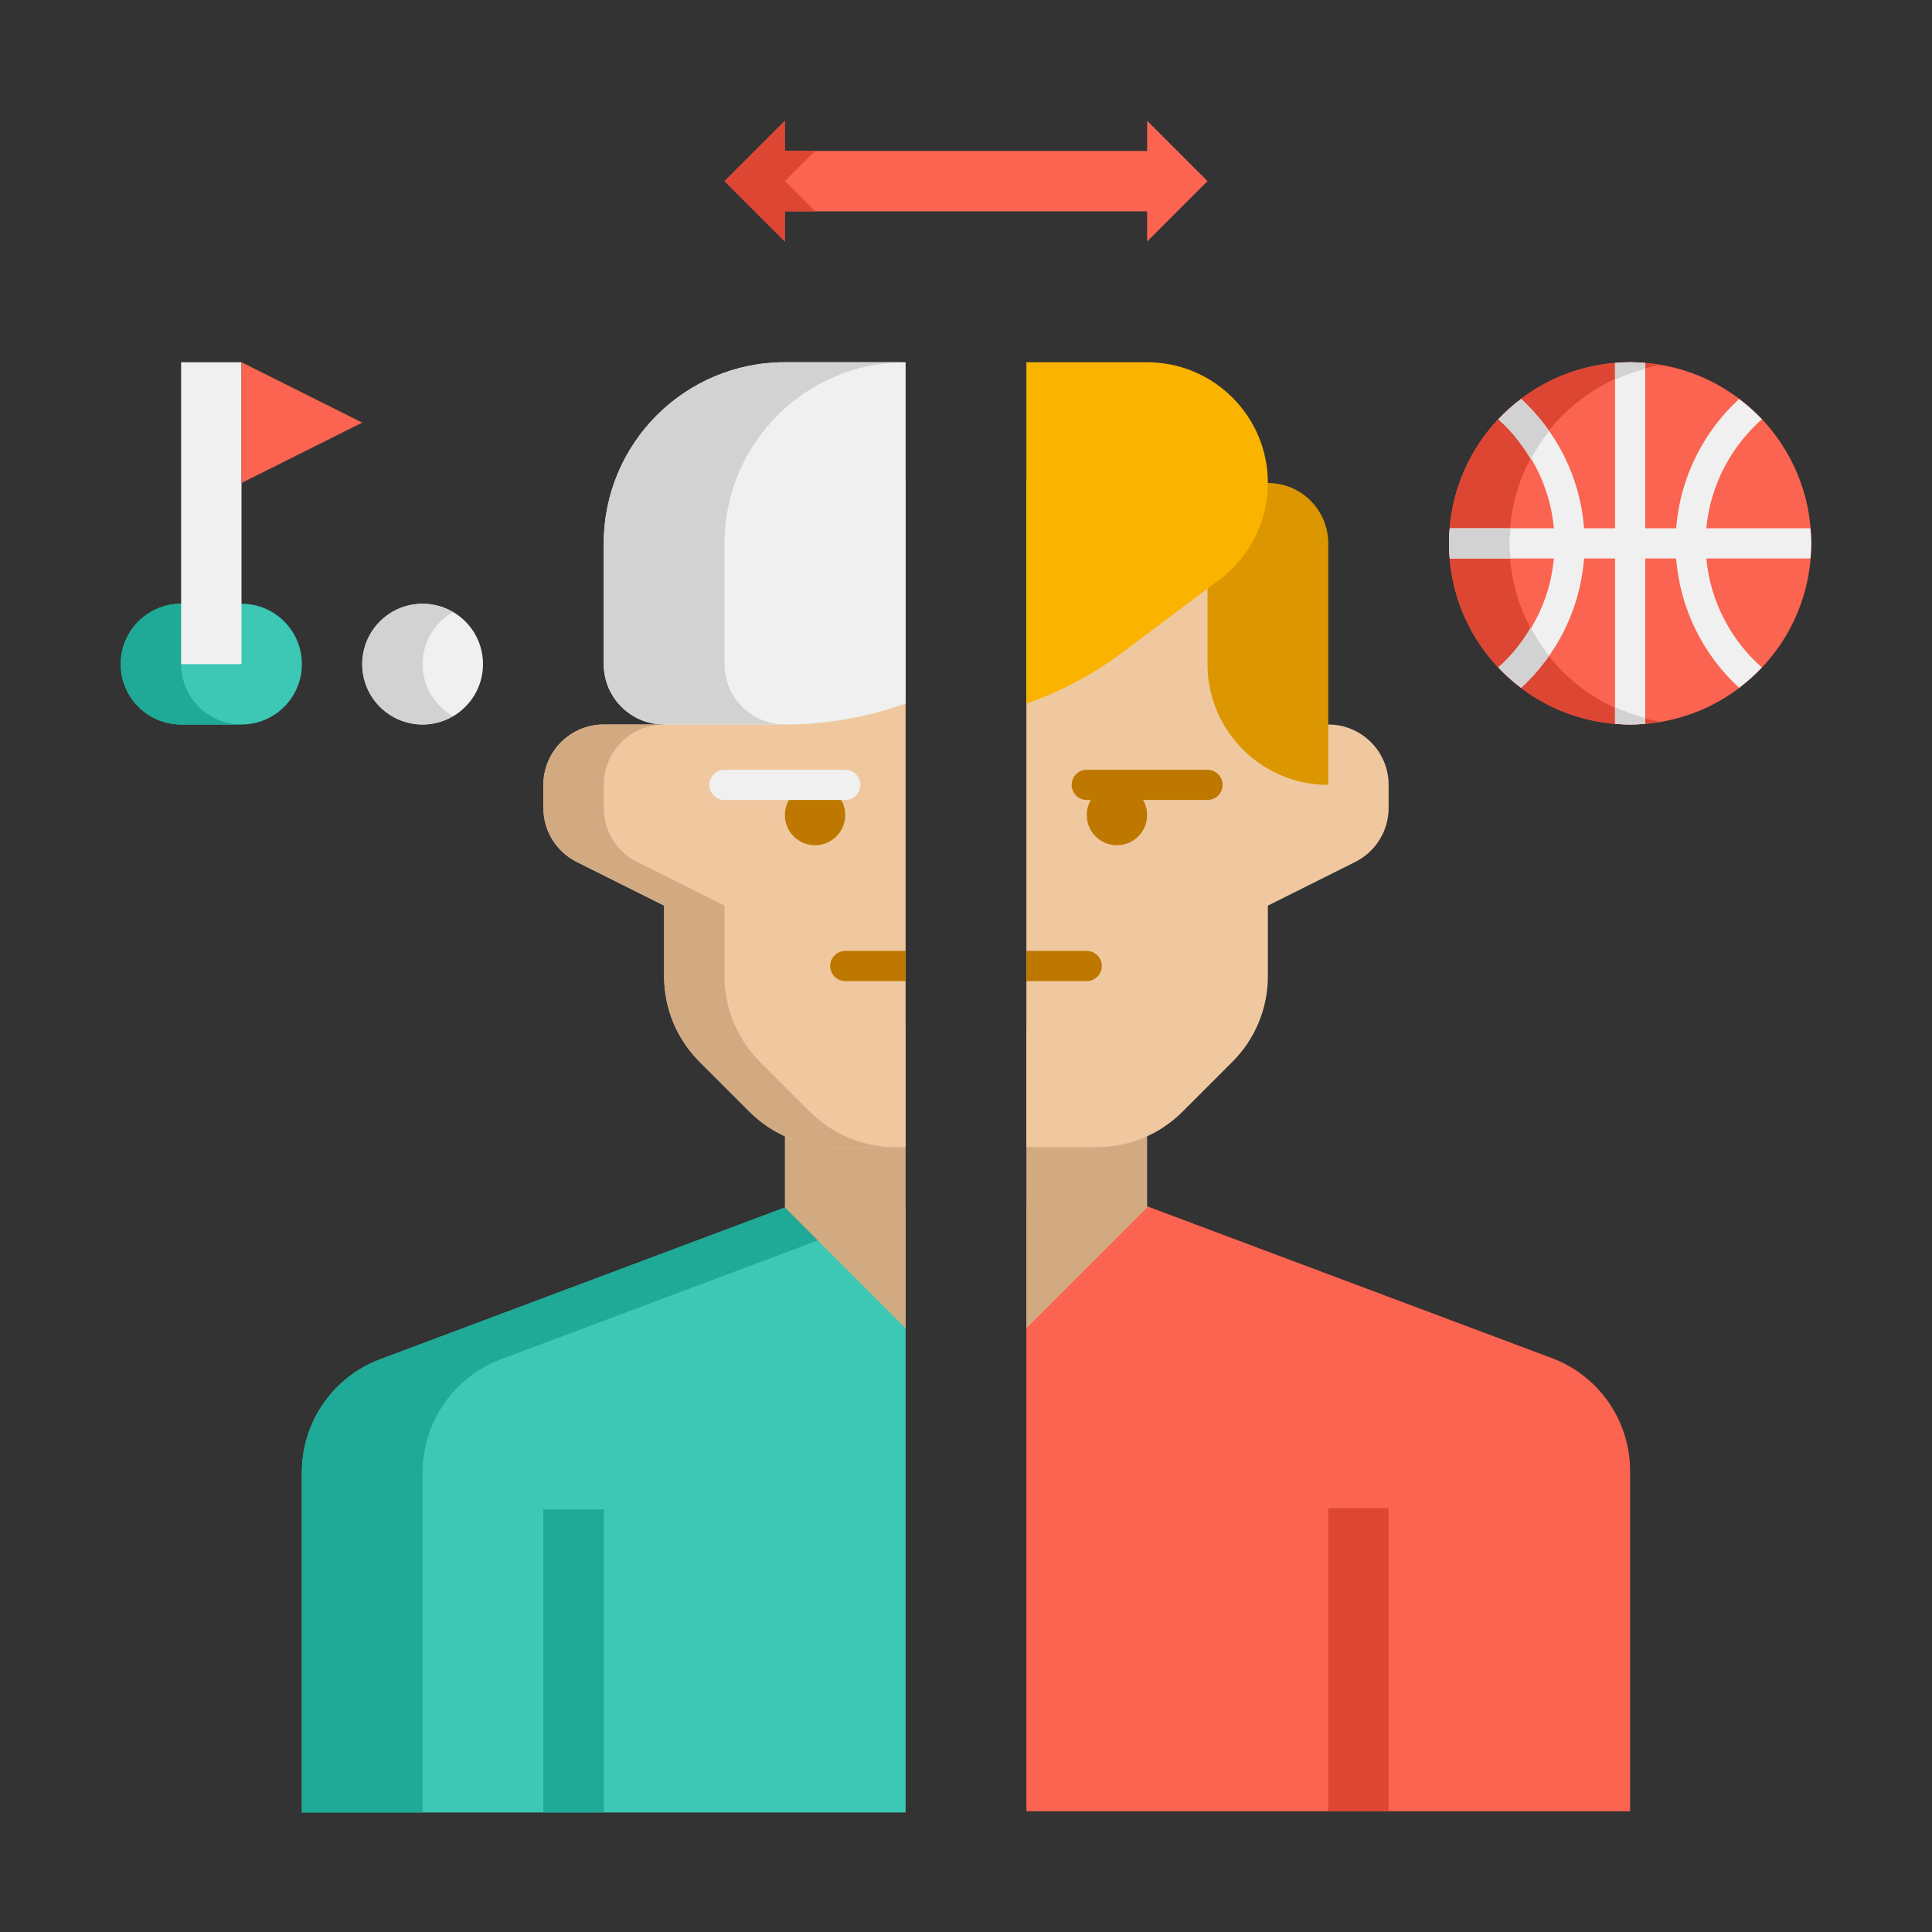 <svg xmlns="http://www.w3.org/2000/svg" height="512" viewBox="0 0 64 64" width="512"><rect x="0" y="0" width="64" height="64" fill="#333333" stroke="none"/><g id="Icons"><g><g><path d="m8 24h-2c-1.105 0-2-.895-2-2 0-1.105.895-2 2-2h2c1.105 0 2 .895 2 2 0 1.105-.895 2-2 2z" fill="#3cc8b4"></path></g><g><path d="m6 22c0-1.105.895-2 2-2h-2c-1.105 0-2 .895-2 2s.895 2 2 2h2c-1.105 0-2-.895-2-2z" fill="#1eaa96"></path></g><path d="m26 40-13.404 5.027c-1.562.585-2.596 2.078-2.596 3.745v11.268h20v-20.04z" fill="#3cc8b4"></path><g><path d="m16.596 45.027 13.404-5.027h-4l-13.404 5.027c-1.562.585-2.596 2.078-2.596 3.745v11.268h4v-11.268c0-1.667 1.034-3.16 2.596-3.745z" fill="#1eaa96"></path></g><path d="m51.404 44.987-13.404-5.027h-4v20.04h20v-11.268c0-1.667-1.034-3.16-2.596-3.745z" fill="#fa6450"></path><g><path d="m34 34v10l4-4v-6z" fill="#d2aa82"></path></g><g><path d="m44 24h-2v-4.187c0-2.234-1.829-4.034-4.063-4l-3.937.062v22.125h2.343c1.061 0 2.078-.421 2.828-1.172l1.657-1.657c.75-.75 1.172-1.768 1.172-2.828v-2.343l2.894-1.447c.678-.339 1.106-1.031 1.106-1.789v-.764c0-1.105-.895-2-2-2z" fill="#f0c8a0"></path></g><g><path d="m30 34h-4v6l4 4z" fill="#d2aa82"></path></g><g><path d="m30 15.875-4.063.063c-2.184.034-3.937 1.815-3.937 4v4.062h-2c-1.105 0-2 .895-2 2v.764c0 .758.428 1.45 1.106 1.789l2.894 1.447v2.343c0 1.061.421 2.078 1.172 2.828l1.657 1.657c.75.75 1.768 1.172 2.828 1.172h2.343z" fill="#f0c8a0"></path></g><g><path d="m44 49.96h2v10.04h-2z" fill="#dc4632"></path></g><g><path d="m18 50h2v10.04h-2z" fill="#1eaa96"></path></g><g><path d="m25.172 35.172c-.751-.751-1.172-1.768-1.172-2.829v-2.343l-2.894-1.447c-.678-.339-1.106-1.032-1.106-1.789v-.764c0-1.105.895-2 2-2h-2c-1.105 0-2 .895-2 2v.764c0 .758.428 1.45 1.106 1.789l2.894 1.447v2.343c0 1.061.421 2.078 1.172 2.828l1.657 1.657c.75.75 1.768 1.172 2.828 1.172h2c-1.061 0-2.078-.421-2.828-1.172z" fill="#d2aa82"></path></g><g><path d="m30 12h-4c-3.314 0-6 2.686-6 6v4c0 1.105.895 2 2 2h4c1.372 0 2.723-.242 4-.693z" fill="#f0f0f0"></path></g><g><path d="m24 22v-4c0-3.314 2.686-6 6-6h-4c-3.314 0-6 2.686-6 6v4c0 1.105.895 2 2 2h4c-1.105 0-2-.895-2-2z" fill="#d2d2d2"></path></g><g><circle cx="27" cy="27" fill="#be7800" r="1"></circle></g><g><path d="m28 26.5h-4c-.276 0-.5-.224-.5-.5s.224-.5.5-.5h4c.276 0 .5.224.5.5s-.224.5-.5.5z" fill="#f0f0f0"></path></g><g><path d="m44 26c-2.209 0-4-1.791-4-4v-6h2c1.105 0 2 .895 2 2z" fill="#dc9600"></path></g><g><circle cx="37" cy="27" fill="#be7800" r="1"></circle></g><g><path d="m40 26.5h-4c-.276 0-.5-.224-.5-.5s.224-.5.5-.5h4c.276 0 .5.224.5.5s-.224.5-.5.5z" fill="#be7800"></path></g><g><path d="m30 31.5h-2c-.276 0-.5.224-.5.5s.224.5.5.5h2z" fill="#be7800"></path></g><g><path d="m36 31.5h-2v1h2c.276 0 .5-.224.5-.5s-.224-.5-.5-.5z" fill="#be7800"></path></g><g><path d="m38 12h-4v11.307c1.139-.403 2.221-.972 3.2-1.707l3.2-2.4c1.007-.755 1.6-1.941 1.6-3.2 0-2.209-1.791-4-4-4z" fill="#fab400"></path></g><g><path d="m40 6-2-2v1h-12v-1l-2 2 2 2v-1h12v1z" fill="#fa6450"></path></g><g><path d="m26 6 1-1h-1v-1l-2 2 2 2v-1h1z" fill="#dc4632"></path></g><g><path d="m54 24c-3.314 0-6-2.686-6-6 0-3.314 2.686-6 6-6 3.314 0 6 2.686 6 6 0 3.314-2.686 6-6 6z" fill="#fa6450"></path></g><g><path d="m50 18c0-2.972 2.163-5.433 5-5.91-.326-.055-.659-.09-1-.09-3.314 0-6 2.686-6 6s2.686 6 6 6c.341 0 .674-.035 1-.09-2.837-.477-5-2.938-5-5.91z" fill="#dc4632"></path></g><g><path d="m56.525 18.5h3.449c.014-.165.026-.331.026-.5s-.012-.335-.025-.5h-3.449c.13-1.434.818-2.705 1.838-3.61-.231-.245-.483-.47-.753-.674-1.177 1.083-1.956 2.594-2.085 4.284h-1.026v-5.475c-.165-.013-.331-.025-.5-.025s-.335.012-.5.025v5.475h-1.025c-.13-1.69-.908-3.201-2.085-4.284-.27.204-.521.428-.753.674 1.02.905 1.708 2.176 1.838 3.61h-3.449c-.014.165-.026.331-.026.5s.012.335.025.5h3.449c-.13 1.434-.818 2.705-1.838 3.61.231.246.483.47.753.674 1.177-1.083 1.956-2.594 2.085-4.284h1.026v5.475c.165.013.331.025.5.025s.335-.012.5-.025v-5.475h1.025c.13 1.69.908 3.201 2.085 4.284.27-.204.521-.428.753-.674-1.02-.905-1.708-2.176-1.838-3.61z" fill="#f0f0f0"></path></g><g><path d="m53.5 12.025v.551c.32-.147.653-.266 1-.356v-.195c-.165-.013-.331-.025-.5-.025s-.335.012-.5.025z" fill="#d2d2d2"></path></g><g><path d="m50 18c0-.171.031-.333.045-.5h-2.02c-.013.165-.025.331-.025.5s.012.335.025.5h2.02c-.014-.167-.045-.329-.045-.5z" fill="#d2d2d2"></path></g><g><path d="m54.5 23.975v-.195c-.347-.09-.68-.208-1-.356v.551c.165.013.331.025.5.025s.335-.012.5-.025z" fill="#d2d2d2"></path></g><g><path d="m51.313 21.719c-.231-.29-.431-.602-.606-.932-.294.491-.645.945-1.071 1.323.231.246.483.47.753.674.347-.319.653-.678.924-1.065z" fill="#d2d2d2"></path></g><g><path d="m51.313 14.281c-.271-.386-.578-.746-.924-1.065-.27.204-.521.428-.753.674.426.378.777.832 1.071 1.323.175-.33.375-.642.606-.932z" fill="#d2d2d2"></path></g><g><path d="m6 12h2v10h-2z" fill="#f0f0f0"></path></g><g><path d="m8 12 4 2-4 2z" fill="#fa6450"></path></g><g><path d="m14 24c-1.105 0-2-.895-2-2 0-1.105.895-2 2-2 1.105 0 2 .895 2 2 0 1.105-.895 2-2 2z" fill="#f0f0f0"></path></g><g><path d="m14 22c0-.738.405-1.376 1-1.723-.295-.171-.634-.277-1-.277-1.105 0-2 .895-2 2s.895 2 2 2c.366 0 .705-.106 1-.277-.595-.347-1-.985-1-1.723z" fill="#d2d2d2"></path></g></g></g></svg>